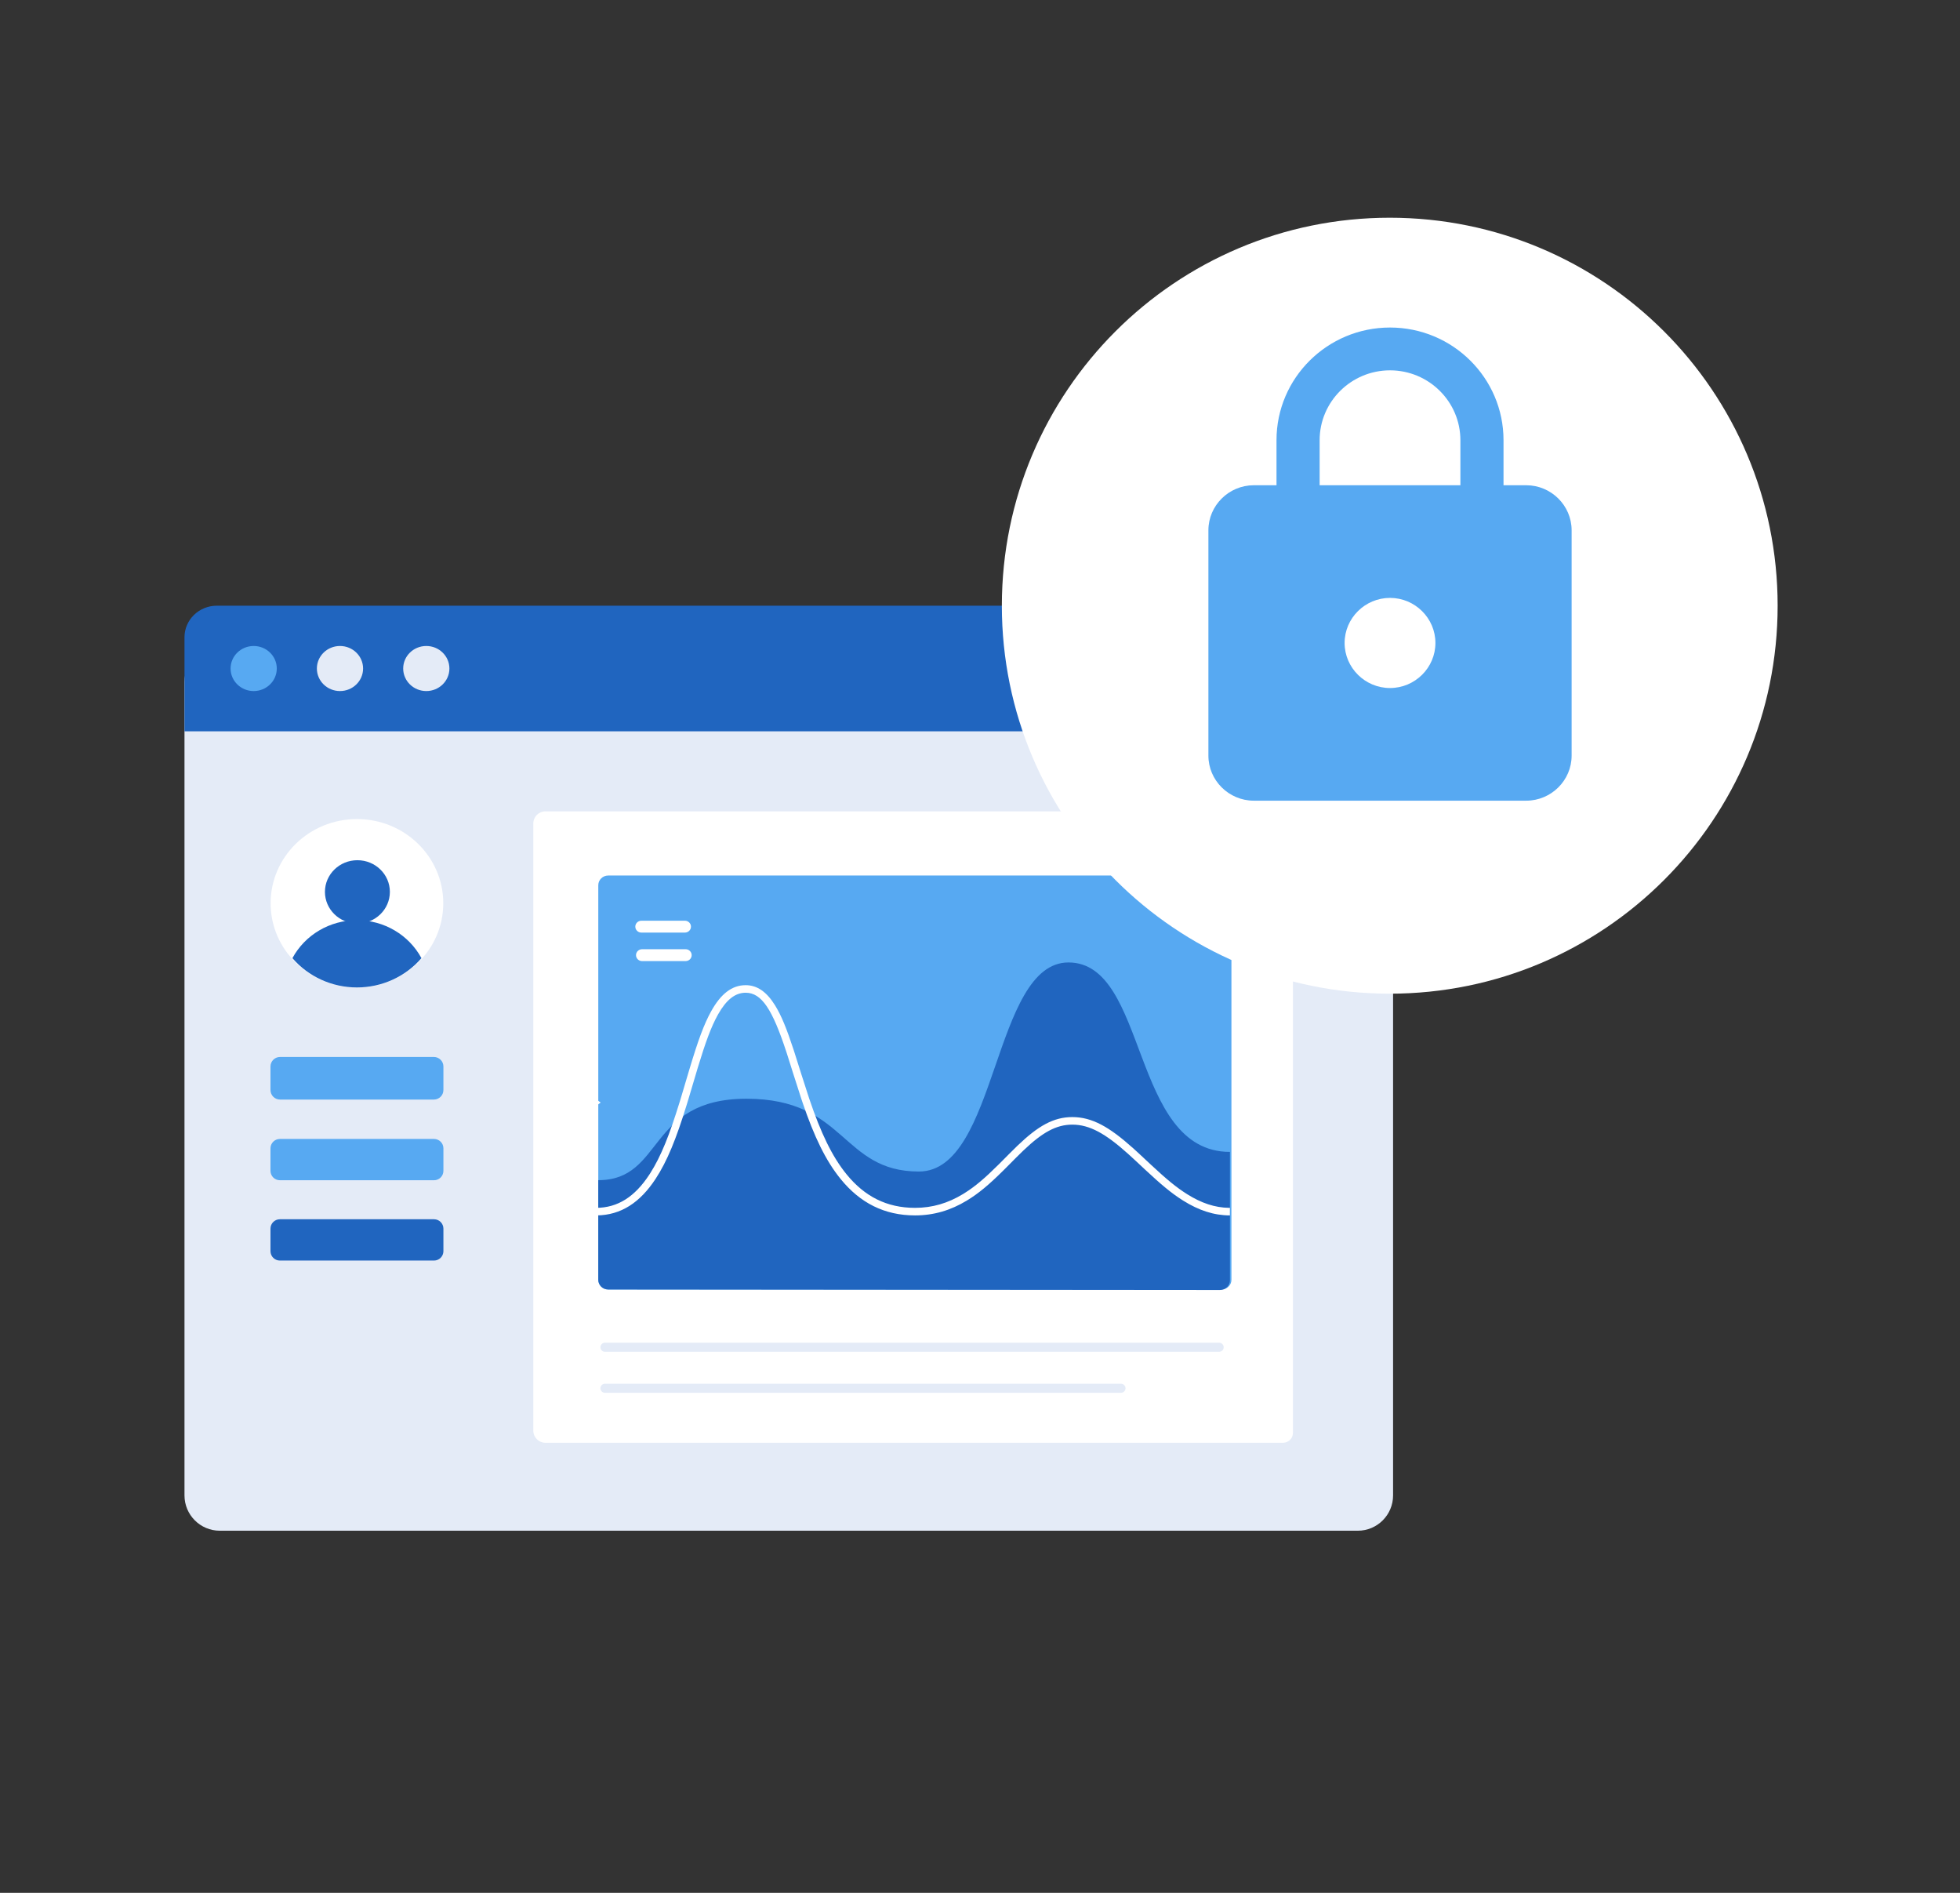 <svg width="551" height="532" viewBox="0 0 551 532" fill="none" xmlns="http://www.w3.org/2000/svg">
<rect x="0" y="0" width="551" height="532" fill="#333333" stroke="none"/>
<path d="M381.695 181.698H61.794C56.309 181.698 51.863 186.144 51.863 191.629V420.293C51.863 425.778 56.309 430.224 61.794 430.224H381.695C387.18 430.224 391.626 425.778 391.626 420.293V191.629C391.626 186.144 387.18 181.698 381.695 181.698Z" fill="#E4EBF7"/>
<path fill-rule="evenodd" clip-rule="evenodd" d="M149.927 402.105V231.435C149.927 229.558 151.448 228.037 153.324 228.037H360.071C361.948 228.037 363.469 229.558 363.469 231.435V402.772C363.469 404.28 362.215 405.503 360.669 405.503H153.324C151.448 405.503 149.927 403.982 149.927 402.105Z" fill="white"/>
<path fill-rule="evenodd" clip-rule="evenodd" d="M170.99 362.424C169.444 362.424 168.19 361.202 168.19 359.694V248.802C168.19 247.294 169.444 246.072 170.99 246.072H343.384C344.931 246.072 346.185 247.294 346.185 248.802V359.694C346.185 361.202 344.931 362.424 343.384 362.424H170.99Z" fill="#57A9F2"/>
<path fill-rule="evenodd" clip-rule="evenodd" d="M192.535 262.113H180.313C179.367 262.113 178.6 261.365 178.6 260.443C178.6 259.521 179.367 258.774 180.313 258.774H192.535C193.481 258.774 194.247 259.521 194.247 260.443C194.247 261.365 193.481 262.113 192.535 262.113Z" fill="white"/>
<path fill-rule="evenodd" clip-rule="evenodd" d="M192.733 270.124H180.51C179.565 270.124 178.798 269.377 178.798 268.454C178.798 267.533 179.565 266.785 180.51 266.785H192.733C193.678 266.785 194.445 267.533 194.445 268.454C194.445 269.377 193.678 270.124 192.733 270.124Z" fill="white"/>
<path fill-rule="evenodd" clip-rule="evenodd" d="M168.19 331.697C186.715 331.697 181.796 308.811 209.852 308.811C237.907 308.811 236.446 329.27 258.327 329.27C280.549 329.27 279.079 270.507 300.369 270.507C322.841 270.507 317.769 323.755 345.761 323.755V359.841C345.761 361.349 344.505 362.572 342.958 362.571L170.988 362.426C169.443 362.425 168.19 361.203 168.19 359.696V331.697Z" fill="#2065BF"/>
<path d="M209.622 276.893C212.932 276.893 215.602 278.858 217.903 282.59C219.669 285.453 221.181 289.185 223.089 295.016L223.346 295.812C223.794 297.232 226.468 305.745 227.468 308.718L227.531 308.906C230.749 318.394 233.897 325.04 238.018 330.089C243.05 336.254 249.263 339.478 257.231 339.478C262.123 339.478 266.469 338.167 270.649 335.644L271.017 335.419C274.13 333.489 276.919 331.092 280.772 327.259L282.432 325.593L283.571 324.444C284.535 323.475 285.273 322.744 285.986 322.059L286.119 321.932C291.815 316.48 296.159 313.966 301.452 313.966C307.001 313.966 311.849 316.717 318.49 322.667L318.952 323.083C319.316 323.412 319.694 323.759 320.102 324.135L323.632 327.428C328.013 331.502 330.696 333.732 333.76 335.654C337.707 338.128 341.516 339.425 345.516 339.476L345.761 339.478V341.601C341.236 341.601 336.975 340.176 332.632 337.453L332.307 337.247C329.182 335.249 326.416 332.925 321.963 328.776L319.388 326.369C318.565 325.603 317.877 324.971 317.223 324.383L317.073 324.248C310.792 318.621 306.33 316.089 301.452 316.089C296.9 316.089 293.019 318.303 287.782 323.28L287.587 323.466C286.978 324.049 286.356 324.66 285.591 325.426L282.501 328.535L282.035 328.998C278.04 332.955 275.124 335.425 271.747 337.462C267.247 340.177 262.527 341.601 257.231 341.601C248.595 341.601 241.792 338.071 236.373 331.432C232.112 326.212 228.898 319.477 225.65 309.97L225.351 309.084C224.188 305.588 221.343 296.515 221.264 296.271L221.025 295.54C217.152 283.756 214.139 279.016 209.622 279.016C206.67 279.016 204.198 280.987 201.908 285.028L201.803 285.216C199.925 288.59 198.351 292.862 196.162 300.088L193.637 308.566C193.518 308.962 193.416 309.301 193.338 309.556L193.014 310.615C190.075 320.136 187.578 326.329 184.291 331.343C179.947 337.969 174.586 341.529 167.768 341.6L167.559 341.601V339.478C173.682 339.478 178.489 336.32 182.515 330.178L182.745 329.825C185.822 325.017 188.233 318.947 191.094 309.634L191.411 308.595L193.855 300.384C196.232 292.461 197.893 287.873 199.947 284.183C202.603 279.412 205.705 276.893 209.622 276.893Z" fill="white"/>
<path d="M342.731 377.382C343.434 377.382 344.005 377.952 344.005 378.656C344.005 379.336 343.472 379.892 342.801 379.928L342.731 379.93H170.063C169.359 379.93 168.789 379.36 168.789 378.656C168.789 377.976 169.322 377.42 169.993 377.384L170.063 377.382H342.731Z" fill="#E4EBF7"/>
<path d="M315.135 388.913C315.839 388.913 316.409 389.483 316.409 390.187C316.409 390.867 315.876 391.423 315.205 391.459L315.135 391.461H170.063C169.359 391.461 168.789 390.891 168.789 390.187C168.789 389.507 169.322 388.951 169.993 388.915L170.063 388.913H315.135Z" fill="#E4EBF7"/>
<path d="M60.964 170.237H382.355C387.381 170.237 391.456 174.209 391.456 179.11V205.552H51.863V179.11C51.863 174.209 55.937 170.237 60.964 170.237Z" fill="#2065BF"/>
<path d="M71.316 194.228C74.903 194.228 77.811 191.392 77.811 187.894C77.811 184.397 74.903 181.561 71.316 181.561C67.728 181.561 64.82 184.397 64.82 187.894C64.82 191.392 67.728 194.228 71.316 194.228Z" fill="#57A9F2"/>
<path d="M95.577 194.228C99.164 194.228 102.072 191.392 102.072 187.894C102.072 184.397 99.164 181.561 95.577 181.561C91.989 181.561 89.081 184.397 89.081 187.894C89.081 191.392 91.989 194.228 95.577 194.228Z" fill="#E4EBF7"/>
<path d="M119.842 194.228C123.429 194.228 126.338 191.392 126.338 187.894C126.338 184.397 123.429 181.561 119.842 181.561C116.254 181.561 113.346 184.397 113.346 187.894C113.346 191.392 116.254 194.228 119.842 194.228Z" fill="#E4EBF7"/>
<path d="M164.671 312.949L160.492 309.884L164.671 306.826L168.85 309.884L164.671 312.949Z" fill="white"/>
<path d="M121.972 297.073H78.72C77.239 297.073 76.039 298.273 76.039 299.753V306.36C76.039 307.841 77.239 309.041 78.72 309.041H121.972C123.453 309.041 124.653 307.841 124.653 306.36V299.753C124.653 298.273 123.453 297.073 121.972 297.073Z" fill="#57A9F2"/>
<path d="M122.013 320.114H78.679C77.221 320.114 76.039 321.296 76.039 322.753V329.079C76.039 330.537 77.221 331.719 78.679 331.719H122.013C123.471 331.719 124.653 330.537 124.653 329.079V322.753C124.653 321.296 123.471 320.114 122.013 320.114Z" fill="#57A9F2"/>
<path d="M122.013 342.685H78.679C77.221 342.685 76.039 343.867 76.039 345.325V351.651C76.039 353.109 77.221 354.291 78.679 354.291H122.013C123.471 354.291 124.653 353.109 124.653 351.651V345.325C124.653 343.867 123.471 342.685 122.013 342.685Z" fill="#2065BF"/>
<path d="M100.346 277.529C113.749 277.529 124.615 266.936 124.615 253.867C124.615 240.799 113.749 230.205 100.346 230.205C86.943 230.205 76.077 240.799 76.077 253.867C76.077 266.936 86.943 277.529 100.346 277.529Z" fill="white"/>
<path d="M100.346 277.529C107.341 277.533 113.979 274.52 118.479 269.299C114.933 262.736 107.951 258.627 100.342 258.627C92.734 258.627 85.751 262.736 82.205 269.299C86.708 274.521 93.349 277.534 100.346 277.529Z" fill="#2065BF"/>
<path d="M100.475 259.568C105.516 259.568 109.602 255.584 109.602 250.669C109.602 245.754 105.516 241.77 100.475 241.77C95.434 241.77 91.348 245.754 91.348 250.669C91.348 255.584 95.434 259.568 100.475 259.568Z" fill="#2065BF"/>
<path fill-rule="evenodd" clip-rule="evenodd" d="M281.644 170.239C281.644 230.463 330.465 279.284 390.69 279.284C450.914 279.284 499.735 230.463 499.735 170.239C499.735 110.015 450.914 61.194 390.69 61.194C330.465 61.194 281.644 110.015 281.644 170.239Z" fill="white"/>
<path d="M429.055 136.383H422.673V123.718C422.673 106.24 408.378 92.055 390.764 92.055C373.15 92.055 358.854 106.24 358.854 123.718V136.383H352.472C345.452 136.383 339.708 142.082 339.708 149.048V212.372C339.708 219.338 345.452 225.037 352.472 225.037H429.055C436.076 225.037 441.819 219.338 441.819 212.372V149.048C441.819 142.082 436.076 136.383 429.055 136.383ZM390.764 193.375C383.744 193.375 378 187.676 378 180.71C378 173.744 383.744 168.045 390.764 168.045C397.784 168.045 403.528 173.744 403.528 180.71C403.528 187.676 397.784 193.375 390.764 193.375ZM410.548 136.383H370.98V123.718C370.98 112.889 379.851 104.087 390.764 104.087C401.677 104.087 410.548 112.889 410.548 123.718V136.383Z" fill="#57A9F2"/>
</svg>
